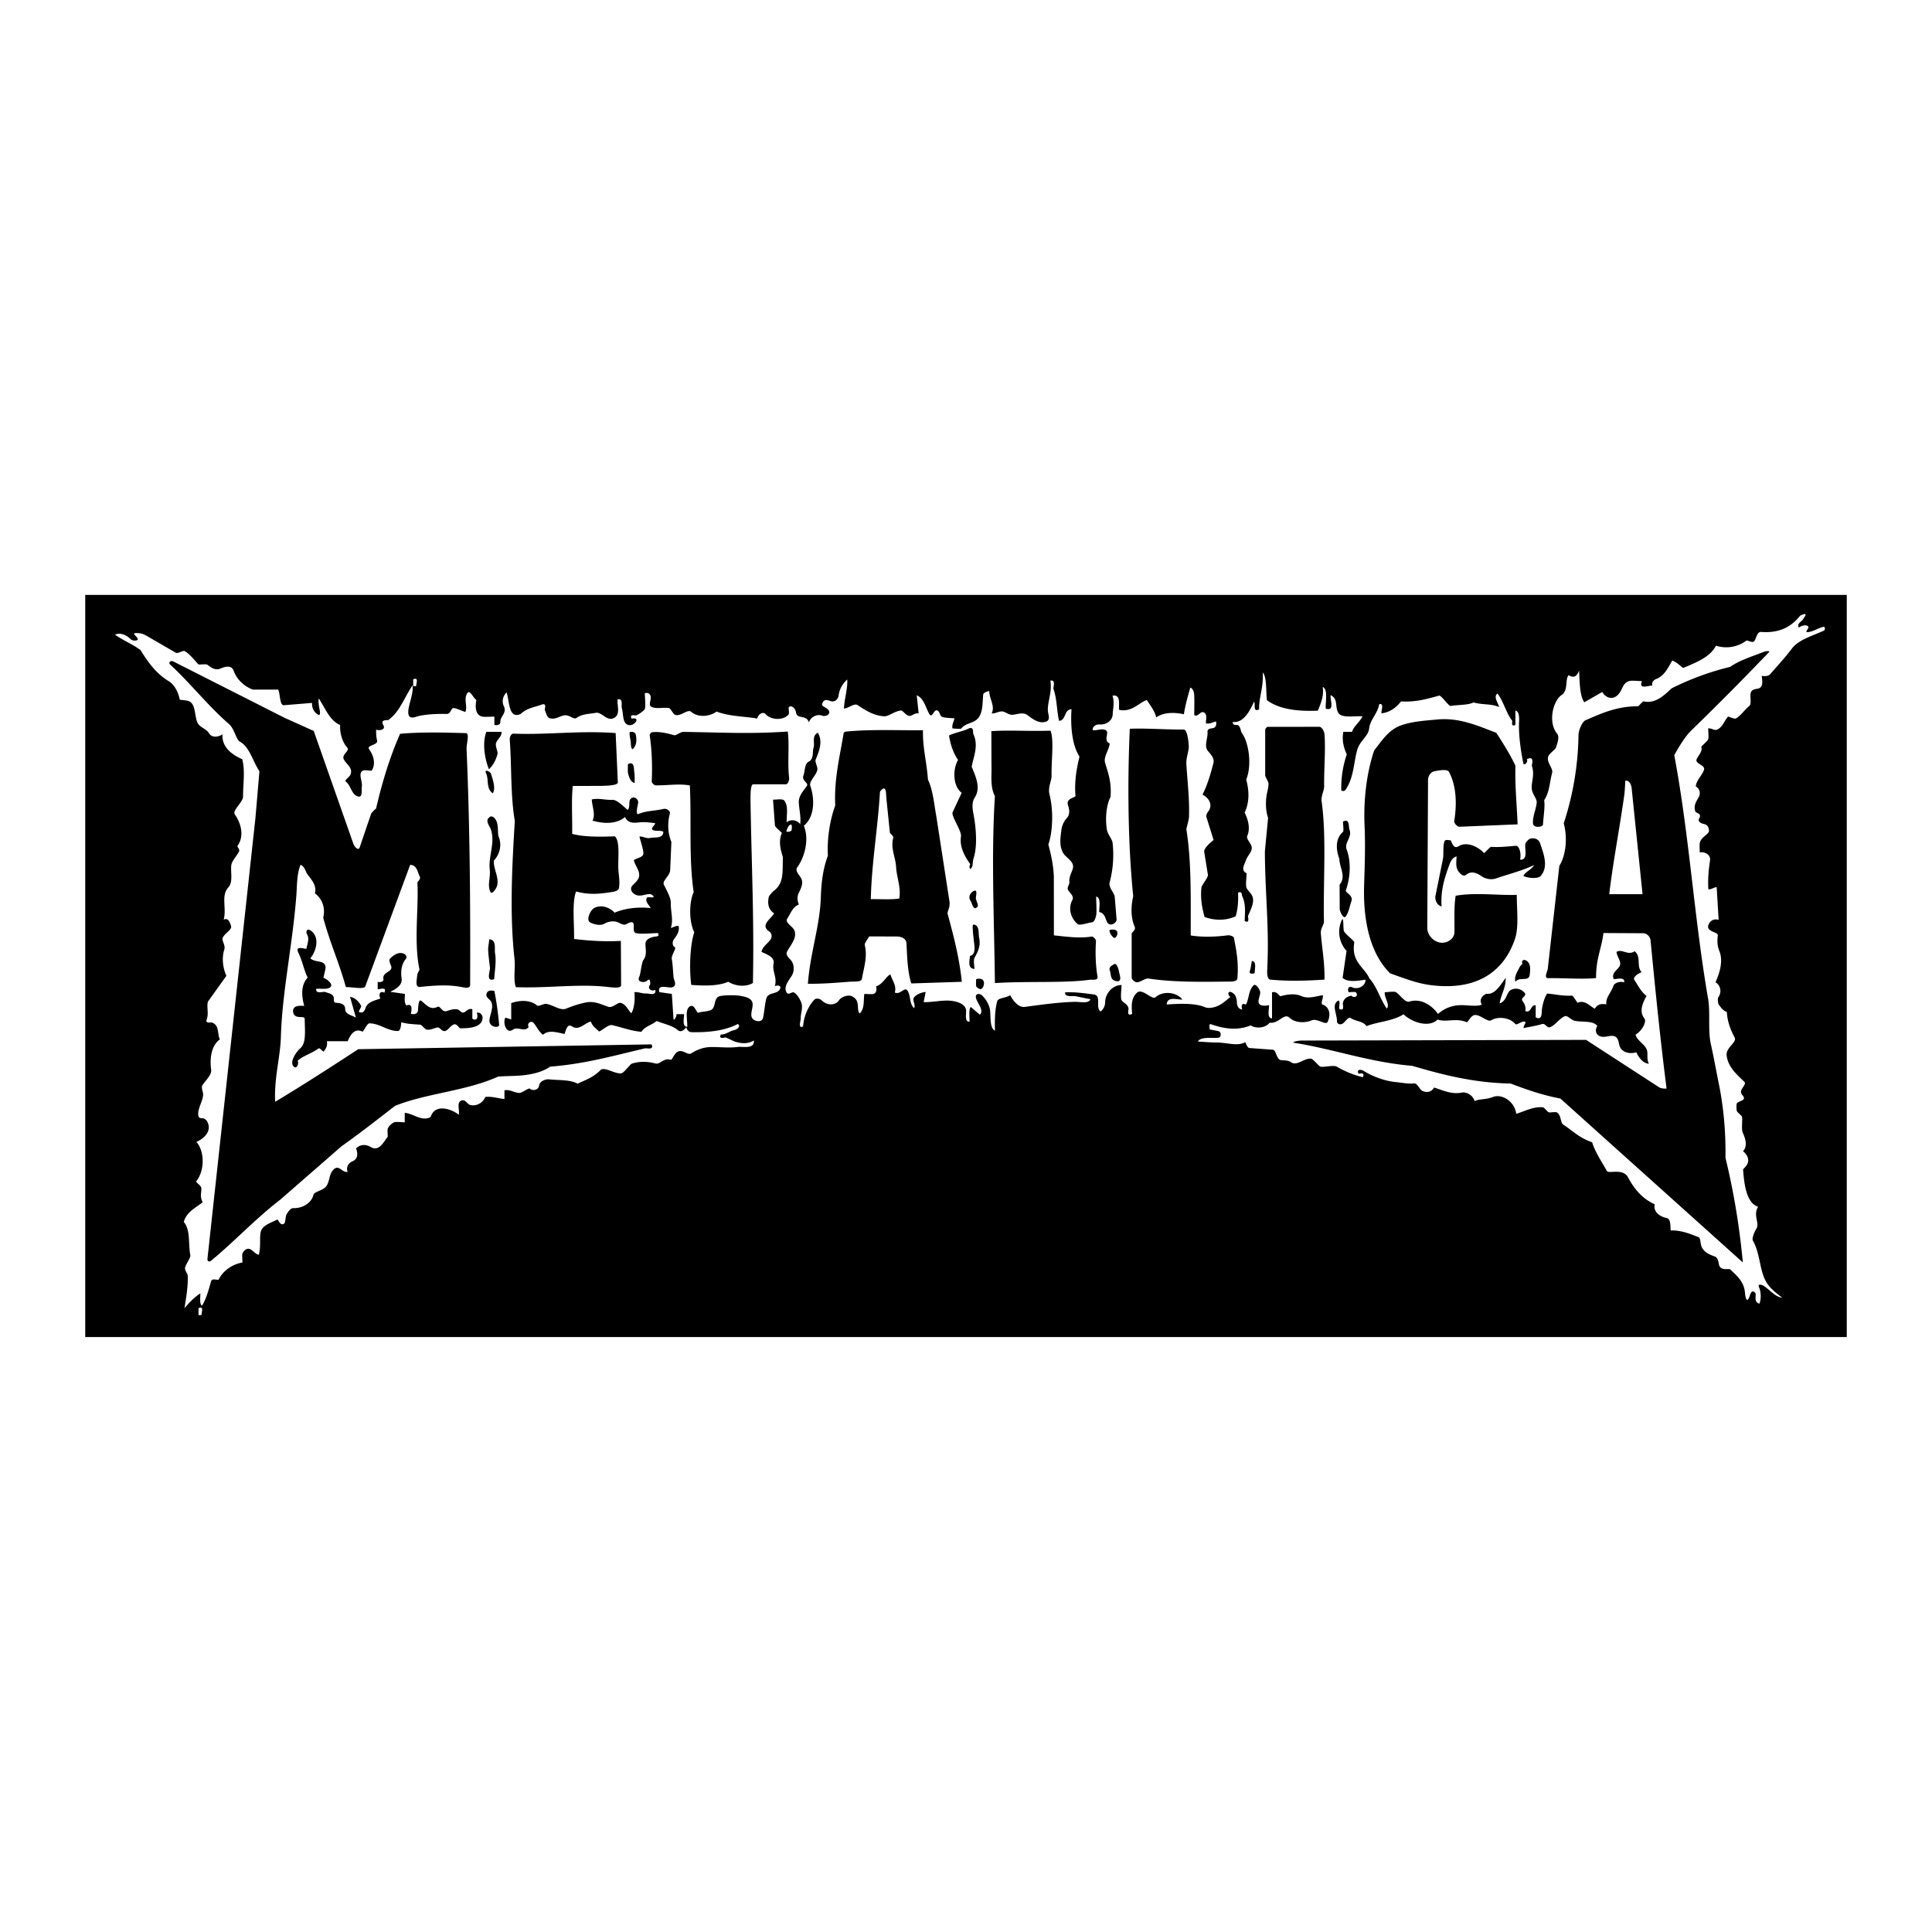 <?xml version="1.0" encoding="UTF-8"?> <svg xmlns="http://www.w3.org/2000/svg" width="2500" height="2500" viewBox="0 0 192.756 192.756"><g fill-rule="evenodd" clip-rule="evenodd"><path fill="#fff" d="M0 0h192.756v192.756H0V0z"></path><path fill="#fff" d="M182.789 131.901H9.908V60.22h172.881v71.681z"></path><path d="M41.225 68.464h.3c-.038-.193.304-.962-.3-.685v.685zm-21.421 62.743h.301c-.038-.192.303-.962-.301-.685v.685zm58.858-48.75c-.046.06-.141.272-.196.441-.056.167.405.073.487-.021.047-.053.167-1.015-.291-.42zm32.022 10.397c-.029-.12.625-.214.771.085.127.261-.156.763-.346.61a1.205 1.205 0 0 1-.425-.695zm14.214 3.023c.508.025.275.854.279 1.223-.172.043-.625.146-.457-.297.061-.159.128-.678.178-.926zm-27.507 2.496c-.033-.138 0-.584 0-.688.27-.052.678-.115.77.298.064.289-.145.83-.453.673-.144-.073-.286-.153-.317-.283zM62.909 73.862c-.06-.281-.112-.559-.092-.82.248-.075.571-.001.621.274.083.46.114 1.037-.318 1.434-.225-.101-.15-.603-.211-.888zM97.07 88.939c.568-.354.246.54.299.752.076.305.297.639.129.803-.41.404-.496-.372-.666-.616-.223-.32-.099-.727.238-.939zM62.667 77.176c-.051-.18-.021-.762-.021-.931.685-.366.58.505.64.801.045.221.035.83.035 1.068-.427-.072-.558-.596-.654-.938zm-14.168-.017c-.229-.495.421-.17.481.024.187.606.504 1.486.18 1.966-.69-.492-.37-1.362-.661-1.99zm62.659 19.034c.264-.15.447.512.496.803.035.218.365 1.017-.293.89-.641-.123-.492-.716-.641-1.078-.118-.292.186-.47.438-.615zm40.74-.045c-.133-.259.07-.459.334-.333.525.251.451.938.385 1.458-.092.709-1.039.129-1.42.685-.154-.543.203-1.018.428-1.488.031-.069.193-.232.273-.322zm-54.836-3.315c-.004-.199-.091-.655.141-.585.562.168.389.855.484 1.298.203.932-.215 1.541-.467 2.028-.119.231 0 .866 0 1.096-.715-.034-.479-.843-.444-1.299.487-.087.483-.675.434-1.093-.032-.294-.14-1.154-.148-1.445zm-48.357 1.775c.009-.172.093-.676.115-.895.745.07.493.933.57 1.388.146.861-.031 1.704-.083 2.588-.884.32-.386-.829-.423-1.144-.048-.41-.199-1.556-.179-1.937zm-.164 4.542c.112-.394.508-.337.783-.285.209 1.056.369 2.199.476 3.364.031.337-.764.303-.939-.197-.166-.47.423-1.314.178-2.02-.113-.322-.61-.468-.498-.862zm-.02-26.132h1.524c.038.523-.59.836-.574 1.275.015.394.222.716.159.956-.155.59-.422 1.091-.847 1.504-.387-.946-.706-2.554-.262-3.735zm.302 8.526c.215-.215.477.007.6.186.376.546.187 1.414.333 1.763.343.822.086 1.776-.483 2.368-.057.809.505 1.592.338 2.451-.061.314-.522.981-.675.687-.344-.664.02-1.432-.072-2.237-.151-1.328.526-2.573.146-3.904-.109-.381-.453-.716-.362-1.103.015-.066.139-.174.175-.211zm85.167 1.454c.092-.08 0-.827 0-1.028.707-.338.525.481.656.829.273.728-.547 1.275-.293 1.947.41 1.082.439 2.61-.086 4.123-.049.136.76.505.574 1.014-.209.583-.258 1.101-.578 1.553-.209.296-.592-.455-.6-.765l-.012-2.403c.684-.822 0-1.675-.027-2.588-.353-.959-.401-2.016.366-2.682zm-45.948-4.275c-.161.109-.248.271-.249.297-.22 3.686-.824 7.025-.913 10.69.924-.018 1.997.067 2.84-.062.195-1.104-.268-2.165-.316-3.139-.048-.951-.563-1.887-.296-2.86.083-.301-.311-.422-.327-.602l-.354-3.462c-.035-.252.03-1.143-.385-.862zm74.022.535c-.465 3.328-1.102 6.558-1.512 9.952h3.324l-1.086-10.567c-.029-.295-.186-.804-.633-.751-.016.287-.055 1.098-.093 1.366zm-65.096 7.253c-.261.466-.294-.147-.16-.285-.547-.776-1.09-1.7-.931-2.775.083-.556-1.01-2.061-.831-2.424l.901-1.924c-.932-.711-.872-2.456-.361-3.278-.503-.747-.75-1.534-.904-2.444.55-.282 1.317-.386 1.949-.688.562-.269.427.425.466.508.58 1.204.012 2.331-.15 3.294.375.941.945 2.091.304 3.073-.299.457-.238 1.061-.146 1.538.289 1.513.426 3.285.031 4.528-.124.391-.054.67-.168.877zM152.6 83.7c.453-.167.916.013 1.055.43.33.998.869 2.288.084 3.239-.309.371-1.379.223-1.744.027.195-.46.721-.53 1.064-1.089-1.318.622-2.643.924-3.791 1.331-.482.171-1.076.056-1.49-.241-.402-.287-.994-.54-1.479-.133-.295.247-.564-.055-.734-.253-.373-.434-.262-1.004-.242-1.565-.439.112-.623.577-.684.74-.492 1.315-.924 2.629-.812 4.249-.465-.109-.682-.655-.611-1.052l.734-3.628c.111-.439-.01-1.233.148-1.766.092-.302.4-.135.623-.16.156.224.281.927.805.601.898-.561 2.119.182 2.541.697.26-.234.605-.645.707-.637.875.064 1.695-.051 2.467-.103.338-.023.561.783.416 1.382.865.052.416-1.153.535-1.593.05-.187.367-.461.408-.476zM30.614 93.18c-.093-.153-.035-.584.325-.371.981.581.677 2.015.021 2.803.563.476 1.323.135 1.511.788.059.204-.16.904-.203 1.15.358.143 1.019.64.697.934-.293.268-.903.123-1.414.173-.081.564.705.25.88.311.393.137.749.188.856.504.059.177-.086.555.256.578.31.02.889.058.896.618.007.555.699.625 1.072.862l-.589-2.077c.511.085.877.477 1.092.867.087.159-.202.44-.204.638.396.185.564-.095.664-.396.199-.607.911-.734 1.475-.938-.201-.434-.029-.801.396-.582.3-.653-.469-.312-.662-.351v-.735c.25.075.623-.008.572-.271-.145-.755 1.042-.68.749-1.359-.115-.268-.214-.562-.092-.685.338-.338.83-.7 1.35-.505.203.077.402.332.234.527-.466.543-.522 1.301-.426 1.972.103.722-.754 1.132-1.141 1.318l1.469.21c.015.366-.119.811.147 1.151.68-.26.511.518.445.834.333.088.674.011.711-.345.026-.256.037-1.189.334-.95.532.428.899.953 1.625.598.272-.134.424.588.934.415.346-.118.723-.235 1.078-.15.209.05.377.46.702.249.196-.126.423-.39.753-.272v.95c.556.295.557-.29.443-.603.367-.081.61.264.574.584-.097.85-1.197.972-2.222.969-.128 0-.348-.533-.683-.371-.366.178-.618.725-.988.64-.253-.058-.381-.415-.667-.344-.35.088-.719.29-1.059.192-.139-.041-.452-.463-.587-.474-.624-.055-1.274-.061-1.902-.243-.032.332-.068.866-.34.869-1.024.012-1.849-.779-2.853-.761-.184.003-.502.641-.658.838-.868-.451-1.267.437-1.5.944h-2.077c.09.372-.06.758-.339 1.035-.204-.135-.377-.39-.488-.312-.759.536-1.478.692-2.091 1.225.173.297-.117.968-.445.509-.344-.48.382-1.473.688-1.726.627-.519.488-1.622.467-2.951-.006-.407-.917.089-1.13-.592-.086-.274.004-.548.265-.649.269-.105.503-.066.816-.073-.268-.97-.352-2.074.346-2.81-.365-.721-.521-1.663-.93-2.487-.369-.744.574-.373.808-.39.068-.5.344-.978.039-1.482zm103.226-1.314c.256-.622.143.812.246 1.034.16.343 1.061.96 1.031 1.141-.32 1.944.988 2.419 1.512 3.581.744.817 1.053 2.017 1.727 3.005.365-.404-.279-1.094-.195-1.635.26 0 .977-.104 1.123 0 .426.307.928 1.064 1.322.94 1.238-.387 2.334.467 2.859 1.232.693-.599 1.512-.943 2.664-.871.555.034 1.369.119 1.713-.067-.369-.543.24-1.097.555-1.073.791.059 1.336-.938 1.826-1.588.018 1.042-.494 1.711-.602 2.548.74-.262.65-1.097 1.123-1.345.486-.256 1.045-.1 1.373.293.258.312-.455.484-.227.791.234.311.373.631.285 1.021.613.249.512-.645 1.041-.575v1.202c.686.366.58-.505.623-.803.078-.544.227-1.083.512-1.566.779.052 1.592.266 2.484.2.09-.008.422.545.559.718.738-.336 1.264.378 1.729.592.301-.547.781-.479 1.141-.438-.084-.698.508-1.186.703-1.844.068-.23.568-.504 1.084-.352.055-.582-.732-.309-1.047-.318-.285-.65.438-.931.602-1.332.18-.443-.271-.846-.328-1.385.576-.342 1.098.401 1.814-.062.686.543.143 1.506.695 2.085-.381.137-.906.512-.727.776.367.54.611 1.113 1.215 1.604-.299.528-.807 1.482-.221 2.223.266.335-.229 1.25-.875 1.633.145.574.873.926 1.104 1.455.182.418-.045 1.008.232 1.44-.582-.017-1.014-.618-1.264-1.142-.654.22-1.545.014-1.703-.762-.061-.297-.123-.666-.406-.805-.467-.23-1.012.205-1.574-.057-.346-.162-.463-.589-.203-.988-.379-.558-1.459-.38-2.207-.515-.432-.077-.762-.596-1.055-.462-.531.244-.861.8-1.377 1.059-.42.211-.496-.418-.91-.273-.352.121-1.42.31-1.803.389-.053-.267.41-.636.035-.646-.297-.008-.738.392-.865.24-.553-.656-1.732-.78-2.414-.367-.35.214-1.125-.62-1.664-.521-.391.072-.658.757-.775.708-1.109-.459-1.994.049-2.9-.264-.861.851-2.549.288-3.404-.526-1.006.681-2.746.777-3.68 1.185-.395-.529-1.041-.448-1.596-.811-.232-.153-.539.403-.812.565-.291.17-.555-.041-.549-.213.014-.689-.463-1.506-.059-1.938.48-.516.26.457.271.665.598.293.344-.393.375-.564.074-.402.402-.695.873-.738.182.267.775.082.418-.354-.039-.047-.604 0-.715 0-.143-.327-.008-.657.379-.478.523.246 1.334-.129 1.303-.771-.818.12-1.727.285-2.283-.173l.393-2.698a2.82 2.82 0 0 1-.504-3.005zm-7.373-19.347l5.148-.006c.293 0 .518.496.537.796.107 1.66-.066 3.421-.041 5.111.008.493-.328.995-.254 1.517.502 3.562.148 7.996.234 12.003.006.311-.344.683-.311 1.149.107 1.467.391 2.868.367 4.649-1.793.113-3.545.175-5.408-.001-.301-.028-.328-.601-.311-.938.227-4.256-.221-7.686-.23-11.861l.32-3.34c-.156-.434-.299-1.216-.152-2.242.043-.293.215-.801.189-1.219-.012-.165-.326-.634-.326-.792v-4.554c.001-.037.136-.271.238-.272zm-27.559.427c1.936-.121 3.713.027 5.9-.047.369.909.076 2.968.107 4.524.01.461-.385 1.129-.205 1.839.4 1.565.336 3.698-.115 4.994.283 1.072.506 2.092.547 3.21l.006 5.855c1.18.125 2.566.321 3.779.118.115-.02.432.271.42.451-.084 1.263-.025 2.542.156 3.553.074.418-.531.271-.811.311-2.547.352-6.184.116-9.43.328-.066-6.208-.379-12.673 0-18.651-.49-.938-.305-2.027-.342-3.095l-.012-3.39zm13.811-.235c1.381-.077 3.633.089 5.377.076.328-.003.461.938.506 1.59.039.546-.277 1.191-.238 1.854.102 1.723.324 3.491.262 5.276-.01.294-.27 1.173-.262 1.225.52 3.264.43 6.938.434 10.598 1.154.196 2.631.132 3.689-.014.211-.029.594.108.619.238.266 1.356.486 2.526.346 4.071-.035.365-.771.306-1.213.311-2.805.035-5.346.043-7.619-.302-.406-.062-.863.415-1.248.358-.186-.028-.465-.289-.465-.451v-4.376c0-.163.441-.366.305-.685-.43-.995-.365-2.151-.15-3.062-.529-5.15-.583-11.326-.343-16.707zm-47.679.352c.741-.109 1.56.104 2.24.293.137.038.657-.337.861-.334 3.831.046 6.572.228 10.456-.037.181 1.347-.048 3.145.138 4.655.013.099-.066.606-.329.606h-3.258c-.282 0-.277 1.14-.269 1.687.091 5.916.374 11.898.238 18.142-.797.459-1.814.278-2.458-.126-.928.413-2.279.429-3.694.313-.218-1.698-.107-4.044.303-5.25-.609-1.253-.452-3.219-.058-3.995-.5-3.369-.21-7.125-.384-10.651-1.078-.209-2.3.015-3.433-.014-.091-.002-.378-.22-.37-.405.076-1.587.006-3.235-.205-4.603-.012-.074.145-.27.222-.281zm-13.807.132c3.365.136 6.655-.327 10.191-.055l.218 4.915c.015.33-1.234.348-1.864.354l-2.628.005c-.155 1.347-.038 3.116-.064 4.781 1.096.301 2.587.309 4.258.246.541.495.3 2.149.349 3.235.029.641.177 1.284.058 1.925-.05.271-.424.351-.689.392-1.08.167-2.198.331-3.583-.05-.43 1.077-.172 3.154-.206 4.734 1.34.171 3.017.291 4.671.196l.024 4.42c.002.374-1.009.207-1.512.155-2.841-.296-5.77.155-8.985.043-.284-.742-.036-1.904-.144-2.873-.492-4.433-.237-9.228.036-13.715-.438-2.535-.307-5.442-.506-8.105-.017-.236.118-.613.376-.603zm33.146-.202c2.311-.235 4.965-.129 7.706-.13-.033 1.815.373 3.133.496 4.913.505 1.062.607 2.412.838 3.677l1.311 8.494c.091.582-.242 1.017-.189 1.214.602 2.221 1.162 4.328 1.421 6.792l-5.04.165c-.36-1.096-.412-2.507-.479-3.958-.026-.563-.545-.72-.98-.726l-2.746-.008c-.169.333-.488.654-.434.884.279 1.178-.097 2.22-.289 3.346-.058.341-.755.259-1.2.291-1.338.097-2.653.221-4.191.204.232-3.094 1.212-5.814 1.295-8.688.038-1.289.195-2.764.701-4.085-.097-1.753.211-3.585.733-5.016-.131-2.642.485-5.018.833-7.186.017-.102.156-.176.214-.183zm59.059-1.213c2.248-.207 4.189.713 5.854 1.336.715 1.118 1.402 2.194 1.902 3.283-.053 2.018.133 3.766.219 5.846l-5.812.241c-.172.008-.551-.334-.512-.581.279-1.685.215-3.526-.523-4.894-.164-.306-1.012-.16-1.496-.048-.355.082-.592.486-.594.837l-.076 14.782c.012.856.848 1.576 1.658 1.466.5-.068 1.035-.455 1.049-1.019.031-1.157-.066-2.432.121-3.658 1.857-.354 4.453-.019 6.1-.091.002 1.527.221 3.227-.184 4.413-1.076 3.147-3.67 5.149-8.266 4.609-1.473-.173-2.588-.633-4.184-1.189-1.832-1.812-2.721-4.861-2.596-8.827.059-1.857.135-3.917.045-5.878-.117-2.572.195-5.271.959-7.54.744-.935 1.404-2.011 2.594-2.465 1.105-.422 2.456-.504 3.742-.623zm32.537-6.745c.178-.072.672-.127.521.029a300.715 300.715 0 0 1-7.711 7.771c-.738.715-1.258 1.676-1.744 2.501 1.49 7.896 1.99 16.304 3.377 24.317.238 1.383-.033 3.136.27 4.496.285 1.275.535 2.669.799 3.975.482 2.37.705 4.896.662 7.383.789 3.261 1.367 6.575 1.736 10.449l-18.203-16.352c-1.791-.342-3.283-.861-4.963-1.498-3.678-.07-6.756-.868-9.822-1.768-4.289-.358-7.777-1.661-11.768-2.296-.328-.052.309-.224.729-.225l28.383-.069 7.355 4.773c-.084-.054.242.136.678.078-.641-5.024-1.115-9.773-1.598-14.779-.035-.359-.359-.701-.721-.71l-3.979-.022c-.176 1.514-.754 2.539-.736 4.492-1.357.143-3.18-.014-4.766.011-.475.007-.084-.646-.051-.944l1.152-10.257c.617-.996.857-2.677.441-4.25a29.653 29.653 0 0 0 1.471-8.783c.01-.564.391-1.364.705-1.5 1.471-.63 3.078-1.403 5.225-1.39.088 0 .455-.517.582-.488 1.283.281 2.209-.812 2.795-1.31a27.42 27.42 0 0 1 5.824-2.135c.964-.676 2.222-1.045 3.357-1.499zM16.97 66.296c-.204-.188.055-.442.324-.301l11.096 5.621 2.911 1.31 3.971 11.302c.058.165.473.743.617.304l1.127-3.314c.056-.162.512-.581.501-.534.623-2.707 1.394-5.183 2.399-7.473 1.945-.183 4.244-.135 6.558-.067.41.012.052 1.033.077 1.62.328 7.621.388 15.489.355 23.503-.002.438-.692.236-1.036.177-1.323-.229-2.69-.105-3.968.021-.523.052-.305-.736-.285-1.086.018-.323.244-.604.238-.634-.59-2.791-.069-6.106-.211-8.695-.006-.102.394-.325.223-.631-.219-.395-.255-1.13-.946-1.13l-4.477 12.12c-.119.322-1.272.065-1.937.073-.651-2.391-1.587-4.403-2.259-6.931.251-1.03-.148-1.923-.833-2.429.229-.755-.367-1.391-.746-1.899-.192-.259-.234-.732-.678-.943-.393.921-.346 2.068-.427 3.106-.388 4.973-1.407 9.56-1.54 14.058-.061 2.064-.681 4.079-.573 6.483 2.928-1.754 5.742-3.586 8.291-5.248l29.262-.481c.281.593-.467.354-.664.4-3.058.71-5.93 1.548-9.449 1.821-.859.603-2.115.87-3.546.921-.394.014-1.586.044-1.677.085-3.201 1.439-7.161 1.655-10.257 2.908-1.71 1.326-3.463 2.707-5.33 4.024l-6.13 5.344c-2.47 1.895-4.545 4.153-6.917 6.102-.092.076-.374.112-.334-.235l4.784-43.942.399-4.679c-.703-1.065-.967-2.411-1.961-2.962-.365-.203-.531-1.276-1.069-1.741-2.124-1.842-3.823-4.048-5.883-5.948zm162.907-4.986a2.806 2.806 0 0 0-.289.126c-.912 1.167-2.146 1.747-3.895 1.613-.367-.028-.461.577-.631.864-.201.341-.703-.094-.836.007a3.347 3.347 0 0 1-3.025.499c-.545 1.062-1.697 1.568-3.227 2.206-.139.058-.566-.532-1.137-.719-.457.805-.818 1.547-1.623 1.848-.256.096-.457.389-.363.653-.285-.056-1.439.456-1.023-.45-.209 0-.893-.064-1.145-.031-.916.121-.725 1.088-1.471 1.567-.49.315-1.086.05-1.35-.456l-1.801 1.031c-.459-.702-.447-1.904-.516-3.165-.301.815-.699.638-1.059.465-.361.506.002 1.522-.699 1.985-.801.528-1.396 2.665-.434 3.846.264.325.025.968-.117 1.396-.057.167-.594.548-.725.784-.33.603.471 1.246.348 1.715-.264.996-.266 1.962-.795 2.736.094.67-.064 1.526-.123 2.455-.016.227-.947.361-.992-.109-.066-.691.301-1.387.367-2.095.037-.396-.4-.786-.48-1.306-.107-.68.318-1.439 0-2.354-.033-.094.328-1.087-.504-.67.17.345-.305.645-.348.42-.25-1.246-.436-2.548-.438-3.772-.002-.483.143-1.388-.355-1.505v1.429c-.486.256-.287-.366-.316-.406-.639-.846-.867-1.938-1.469-2.721-.439.305.053.913.168 1.347-.836-.359-1.619-.199-2.564-.459-.547.272-1.398.213-2.289.349-.182.028-.936-1.084-1.141-1.03-1.074.286-2.234.668-3.799.577-.414.522-1.055 1.107-1.959 1.184-.021-.271.295-1.038-.219-.907-.154.937-.91 1.545-1.004 2.422-.084.771-.881 1.188-1.164 2.061-.328 1.009-.355 2.661-1.008 3.752-.125.211-.229.556-.605.38a10.288 10.288 0 0 1 .547-3.606c-.27-.587-.512-1.328-.346-2.248h.867c.186-.601.779-.968 1.047-1.55-.701-.056-1.963.18-2.338-.254-.484-.564-.018-1.501-.846-1.855-.051.486.439 1.634-.482 1.342-.049-.642.254-1.943-.305-2.164.141.939-.217 1.707-.484 2.366-2.029.09-3.889-.146-5.088-1.054-.092-.879-.004-2.341-.408-2.756.084 1.558-.4 2.498-.363 3.679-.658.335-.342-.55-.5-.771-.35.744-1.002 2.182-2.137 2.028.002.414.42.268.514.315.291.15.252.593.439.851.619.848 1.004 3.09.395 4.586.318 1.157.32 2.3-.156 3.288.312.642.607 1.519.256 2.352-.123.292.445.755.455 1.165.012.423-.443.815-.59 1.257-.135.404-.547 1.004.076 1.279 0 .301-.129 1.25 0 1.485.182.332.58.599.637 1.049.064.538-.227 1.101-.488 1.703-.053.117.229.814-.342.534.023-.872.137-1.692-.26-2.51-.021-.045.018-.537-.4-.313.033.831-.02 1.653-.24 2.349-.932.433-2.082.449-3.105.066-.213-.792-.434-1.753-.309-2.949.021-.209.684-1.006.645-1.255l-.369-2.292c-.049-.305.479-.83.936-1.179l-.705-2.255c-.088-.328.135-.515.26-.728.314-.538.027-1.188-.658-1.551.492-.984.82-2.09 1.09-3.17.1-.399-.189-.774-.527-1.149-.463-.516-.016-1.252-.066-1.938-.023-.322.312-.337.531-.372.312-.051.389-.372.311-.668-.307.07-.623.279-1.002.19-.014-.361.152-.857-.154-1.062-.406-.268-.549.456-1.01.245 0-.447.031-1.732-.018-2.155-.029-.244-.195-.578-.381-.586-.227.82-.479 1.646-.635 2.649-1.143-.245-2.107-.14-2.764.312-.137-.618-.541-1.134-.934-1.728-.766.236-1.514 1.258-2.758.976-.086-.449.225-1.586-.668-1.407.221.665.047 1.252.02 1.856-.029.659-.678 1.064-1.311 1.009-.322-.028-.729.192-.678.571.414.061.812-.179 1.238-.026.547.196-.279 1.01.453 1.358-.041.588-.619 1.308-.469 1.881.207.783.689 1.847.551 3.457-.326.599-.574 1.858-.369 3.217.078.517.533.97.578 1.37a10.71 10.71 0 0 1-.299 3.943c-.125.485.488 1.072.51 1.42l.188 2.291c.006.215-.443.677-.83.387-.293-.22-.215-1.018-.908-1.155-.002-.523.197-1.427-.301-1.545 0 .46.072 1.556 0 1.874-.066.291-.166.669-.457.705-.484.062-1.176.346-1.393.166-.654-.544-.982-1.525-.537-2.373.232-.444-.281-.734-.428-1.05-.113-.24.17-.52.143-.777-.051-.482.203-.875.336-1.308.221-.72-.678-1.1-.949-1.568-.432-.739-.275-1.535-.186-2.308.045-.38.23-.855.535-1.178.352-.373.26-.902.133-1.267-.258-.745.752-.759.736-.961-.115-1.472.117-2.71.4-3.917-.703-1.094-.91-2.859-.795-4.729-.787.053-.508 1.098-1.24 1.165-.246-1.081-.201-2.165-.557-3.188-.055-.158.279-.939-.312-.823.203 1.151-.33 2.193-.24 3.073.037.35.27.862-.193 1.016-.721.238-1.342-.279-1.857-.656-.467-.343-1.084-.037-1.52-.028-.361.006-.643-.289-.975-.332-.342-.045-.713.236-1.072.193.373-.725-.24-1.455-.236-2.221-.213.005-.592.176-.605.326-.082.835-.02 1.755-.48 2.337-.471.595-1.219.458-1.712 1.064-.062.075-.694 0-.871 0-.085-.362.125-.679.199-1.007-.281-.039-1.086-.045-1.279-.174-.198-.133-.204-.576-.484-.631-.294-.058-.475.768-.715.417-.368-.537-.526-1.607-1.291-1.914l.193 1.809c-.264-.065-.479.089-.72.202-.48.226-.813-.539-1.065-.499-.742.116-1.192.607-1.68.577-1.08-.067-1.918-.648-2.626-1.112-.34-.223-.882.302-1.362.347.016-.837.398-2.089.324-2.903-.521.479-.785 1.008-.861 1.619-.028.226-.263.635-.71.559-.213-.037-.769-.396-.938.278-.065.258.541.33.696.689.154.354-.379.586-.667.467-.483-.199-1.161.096-1.345.667-.252-.825-1.174-.27-1.282-.984-.057-.381-.435-.796-.723-.531-.054.05.082.613-.026.735-.57.643-1.785.522-2.282-.039-.287-.324-.777.062-.836.433-1.326-.226-2.788-.204-4.063-.695-.567.438-1.752.682-2.529.026-.366-.31-1.051.509-1.623.296-.161-.061-.444-.636-.571-.663-.574-.116-1.251.123-1.761-.127-.365-.179-.015-.676-.087-1.036-.059-.291-.309-.42-.585-.321 0 .288.102 1.266 0 1.571-.048.145-.604.534-.849.634-.111.045-.736-.189-.459.338.225-.088.678-.03.377.351-.146.185-.514.432-.88.194-.413-.269-.32-1.025-.483-1.607-.074-.267.162-1.023-.432-.867-.035.652.288 1.455-.288 1.815-.752.47-1.26-.598-1.88-.477-.656.127-1.319.082-1.946.523-.223.157-.603-.252-1.045-.278-.483-.029-1.011.497-1.611.285-.291-.103-.329-.456-.488-.829-.026-.062.256-.73-.316-.518-.664.246-1.439.347-1.997.854-.227.207-.639.253-.864.034-.407-.395-.427-1.483-.626-2.11-.43.404-.472.975-.283 1.368.339.708-.373 1.018-.348 1.591.012.282-.342.356-.592.281v-.82c-.226 0-.904.037-1.128.009-.848-.107-.774-1.143-.67-1.668-.364-.29-.638-1.016-.875-.715-.44.559.038 1.373-.231 1.911-.304-.1-.981-.416-1.181-.395-.262.027-.262.597-.656.588-.822-.018-1.921.008-2.83.214-.234.053-.811.339-.971-.081-.253-.661.517-1.974.373-2.989-.894 1.374-1.291 2.656-2.407 3.458-.072.052-.857-.099-.5.524.269.469-.428.566-.725.438.011.336-.013.624.099 1.077.123.499-1.092.449-.792.882.283.408.763 1.279.263 2.131-.03.051-.7-.104-.907.013-.486.275.005 1.063-.086 1.603-.055.326.14 1.204-.483.926-.578-.258-.582-1.006-1.106-1.438-.186-.154.317-.418.433-.66.333-.698-.384-1.061-.637-1.556-.267-.525.645-.838.329-1.19-.446-.497-.748-1.389-.698-2.244-1.055-.462-1.458-1.618-2.133-2.661-.126.771.292 1.439.04 1.676-.508-.218-.748-.732-.709-1.223l-2.804.23c-.445.04-.358-1.123-.58-1.559H25.23c-1.081-.396-1.687-1.223-1.919-1.882-.223-.63-.945-.375-1.311-.219-.514.219-.941-.092-1.294-.371-.146-.116-.85.021-.925-.058-.424-.451-.806-.973-1.33-1.297-.209-.13-.676.287-.926.142l-2.824-1.636c-.418-.241-.678-.35-1.253-.306-.273.021.262.356.295.586.027.185-.503.223-.711.006-.364-.378-1.042-.71-1.558-.433.916.611 1.804.969 2.55 1.532.765 1.248 1.603 2.372 2.798 3.087.601.36.985 1.155 1.113 1.857.194.036.782.057 1 .188.558.335.474 1.271.721 1.993.208.608.9.661 1.197 1.167.266.456.903.408 1.345.106-.094 1.367 1.094 2.102 1.964 2.481.32 1.115.079 2.517.088 3.732.004.557-1.112 1.383-.818 1.787.427.588 1.084 1.979.258 3.142-.04.055.24.346.17.515-.183.439-.749.957-.79 1.451-.062.739.188 1.65-.292 2.172-.746.813-.158 1.994-.455 3.21.457-.226.62.278.73.639.112.365-.619.705-.829 1.161-.136.294.302.744.153 1.198-.279.849-.122 1.877.208 2.609l-1.779 2.487c-.264.368.057 1.229-.172 1.835-.19.506.396.278.547.343.748.315.478 1.173.759 1.674-.866.606-1.026 1.925-.873 3.02.072.514-.518 1.034-.854 1.529-.188.276.079.681.051 1.004-.043.513-.307.966-.427 1.447-.072.287-.177.873.276.862.392-.011.602.321.682.637.194.769-.444 1.396-1.199 1.732.814.902.849 2.817.01 3.893-.126.162.438.398.478.699.051.398-.189.867.146 1.419-.611.5-1.622.951-1.892 1.973.691.793.428 2.173.654 3.327.041.209-.34.726-.501 1.141-.129.333.227.659.238.863.058 1.121-.196 2.438-.322 3.278.424-.513 1.039-1.161 1.582-1.479.005.479-.097 1.046.166 1.224.45-.725.655-1.579.907-2.435.082-.28.438-.152.745-.15.403-.848 1.319-1.548 2.384-1.723 0-.254-.056-.747 0-.894.07-.184.267-.412.479-.465.442-.111.735.537 1.154.582.215-.798.064-1.589.175-2.207.12-.672.82-.894 1.672-1.299.087-.042.295.706.689.389.122-.098.128-.719.218-.883.129-.24.416-.654.66-.646.92.034 1.829-.49 2.03-1.308.091-.369.936-.426 1.27-.858.387-.504.265-1.213.746-1.688.548-.542.853.357 1.4.232-.193-.528.139-.91.504-1.062.608-.253.484-.928.332-1.269.465-.461 1.021-.411 1.477-.144.816.482 1.258-.487 1.676-1.008.045-.057-.052-.681.022-.85.109-.247.37-.486.621-.607.171-.082.852 0 1.065 0v-.946c.839.05 1.675.895 2.583.425.377-1.277 1.885-.942 2.824-.235.05-.647-.227-1.241.258-1.42.38-.14.576.349.812.424.639.205 1.333-.185 1.556-.775.657-.091 1.281.143 1.917.203v-.869c.517-.118.975.235 1.455.259.281.014.625-.318 1.044-.449.317.294.896.166.961-.292.063-.452.672-.646.98-.614 1.067.11 2.095.016 2.865.433.752-.367 1.583-.617 2.322-1.403.477-.235 1.311.389 1.982.381.301-.005.909-.916 1.105-.978.739-.233 1.484-.241 2.368-.013.456.117.817-.621 1.542-.361.248-.249.336-.673.702-.834.502-.219.967.406 1.317.181.617-.397 1.243-.61 1.92-.627.848-.021 1.786.108 2.722-.011.511-.064 1.68.252 1.598-.648-.616.387-1.284.295-1.826.133-.244-.073-.553-.262-.995-.433-.048-.019-.738.248-.473-.293.5.018.872-.354 1.35-.441.223-.04.71-.368.338-.606-1.22.639-2.849.861-4.629.811-.279-.008-.433-.229-.509-.489-.2.225-.486.6-.887.257-.485-.415-1.291-.575-2.071-.881-.468.412-1.121.492-1.522 1.079-.971-.08-1.809-.404-2.901-.664-.367-.087-.9.446-1.308.637-.317-.313-.667-.515-.828-.989-.574.084-1.175.944-1.859.49-.529-.352-.615.389-.778.743-.804-.183-1.642-.415-2.138.082-.471-.358-.658-.889-.947-1.188-.281-.289-.693.074-.483.41-.408.559-1.083-.092-1.583.269-.633.454-1.03-.648-.745-1.205l.585.182v-1.627c.963-.343 1.953-.293 2.564.224.188.16.623-.197.954-.147.638.096 1.393.708 1.968.47.663-.275 1.38-.505 1.998-.62.872-.161 1.572.239 2.208.439.45.142.917-.466 1.229-.391.517.126.708.677 1.062 1.042.312-.52.377-1.418.308-2.112.41-.045.77.156 1.153.132.306-.02 1.052.287.933-.372-.314.206-.867-.062-.519-.514.027-.036.041-.729-.266-.417-.273.277-1.09.197-.824-.341.151-.304.228-1.438.426-1.705.406-.547.166-1.194.204-1.651.034-.407.476-.593.924-.672.121-.021.517.013.32-.357-.418 0-1.816.14-2.21 0-.359-.127-.117-.704-.246-.975-.109-.229-.469-.046-.685.079-.354.207-.713-.19-1.115-.253a1.686 1.686 0 0 0-1.093.218c-.341.197-.885.118-1.385-.107-.498-.224-.014-1.251.365-1.457.708-.383 1.577-.052 2.038.463.928-.398 2.188-.607 3.604-.458-.169-.343-.632-.669-.35-1.061.073-.101.983.165.512-.235-.315-.269-.876.096-1.373.044-.494-.052-.996-.563-.611-1 .192-.218.54-.488.636-.802.19-.624-.377-1.149-.496-1.731.351-.235.872-.271.943-.595.071-.318-.304-1.392-.384-1.762.376-.021.694.228 1.038.148.461-.107 1.343.109 1.344-.627-.284-.138-.585-.063-.834-.107-.665-.116.011-.494.022-.748-.476-.046-.945-.131-1.462-.088-.461.038-1.214.225-1.552-.528-.789.717-2.104.701-3.237.363.323-.627-.037-1.373-.074-2.112.733-.154 1.357.079 2.06.04.437-.025 1.108.658 1.521 1.013.347-.398-.046-1.009.456-1.218.325-.135.643.236.589.521-.069.36-.292 1.241.052 1.091.754-.328 1.618-.293 2.467-.499.333-.08.713.224.651.442-.24.855-.245 1.918.147 2.85l-.121 2.8c-.012.589-.821 1.07-.632 1.457.327.667.71 1.32.696 1.854-.022.809.269 1.645.014 2.42-.052.159.463-.211.759-.146.131.538-.205.974-.468 1.342-.181.253-.17.673.151.806-.075.411-.418.823-.356 1.167.107.595.107 1.189.182 1.847.028.241.396.789-.155.957-.356.108-1.512-.394-1.271.481l1.246.178.167 2.502c.017.256.345-.268.291-.479h.764c.005.407-.228 1.235.317 1.263.024-.763-.245-1.69.237-2.021.424-.292.58.38.825.62.4-.136.81-.098 1.249-.256.599-.216.271-1.217.91-1.398.44-.124 1.614-.116 1.986-.051.481.085 1.134.178 1.285.66.166.533-.417 1.387.163 1.748.275.172.782.232.899-.176.109-.381.208-1.595.349-2 .207-.59 1.033-.364 1.323-.856.236-.402-.209-.447-.495-.336.278-.862-.284-1.444-.118-2.254.129-.631-.674-.916-1.206-1.157.095-.567.709-.886.924-1.277.159-.289.084-.603-.169-.774-.933-.634.239-1.276.506-1.799-.623-.391-.67-1.079-.523-1.667.022-.09.375-.491.508-.591 1.021-.761.833-1.935.888-3.342-.235-.77-.462-1.596-.097-2.415-.155-.168-.693-.603-.697-.755l-.19-2.57c.421.011.997-.143 1.174.15.361.595.17 1.352.188 2.11.443-.358 1.032-.217 1.353.18.077-.777-.102-1.441-.144-2.119-.042-.668.422-1.155.797-1.678.229-.319-.53-.517-.338-1.037.178-.48.095-1.153.518-1.389.572-.32.355-.968.497-1.408.152-.473-.218-1.156.426-1.49.561.932.057 1.996-.219 2.691-.082.206.188.706.176.936-.027.56-.871 1.206-.709 1.673.507 1.47.36 3.186-.645 3.979.561 1.366.084 3.131-.651 4.145-.265.365.206.77.38 1.096.25.47.004.985-.25 1.503-.158.323-.143.747.028 1.115-.634.254-.804.872-1.163 1.414-.277.419.587.761.737 1.236.227.717-.394 1.397-.742 2.022-.2.359.15.634.368.886.359.414.36 1.11.084 1.558-.295.476-.838 1.071-.52 1.652.189.347.555-.108.748.014.334.209.564.622.713.975.212.504-.048 1.12-.041 1.563.004.33-.307 1.098.234.85.09-1.133.548-2.026 1.102-2.649.218-.245.636-.078.755.043.514.518 1.348.549 1.722.001.279-.408.949-.549 1.241-.428.985.41.444 1.389.83 1.737.511-.496.366-1.317.458-1.947.208 0 .762.047.914 0 .312-.097.331-.453.266-.762.664-.188.997-1.014 1.42-1.184.207.641.637 1.122.442 1.808.604.259.994-.695 1.304-.128.29.528.141 1.205.612 1.688.208-.332-.223-.806.01-1.085.258-.311.711-.487 1.155-.537l-.204 1.013c1.228.038 2.327-.391 3.504.048.324.12.67.355.726.725.056.374-.198 1.188.351 1.189.007-.529-.098-1.216.119-1.476l.911.774c.436-.416-.215-1.093-.379-1.631-.143-.461.32-.564.611-.281.248.241.592.687.742 1.249.166.621-.07 1.95.529 2.255-.02-1.117-.016-2.021.229-2.946.088-.334.881-.306 1.291-.597.295.582.859 1.247 1.441 1.171 1.531-.196 3.232-.458 5.006-.506.5-.013 1.426.216 1.557-.264a58.505 58.505 0 0 1-1.453-.293c-.338-.075-1.119.147-1.07-.389 1.051-.051 1.955.103 2.838.205.852.099.131 1.303.703 1.705a1.17 1.17 0 0 0 .449-.91c.012-.907.76-1.738 1.641-1.727 0 .322-.129 1.229 0 1.498.121.25.621.393.693.816.029.171-.229.857.367.565-.092-.848-.086-1.623.498-2.132.516-.447 1.484.775 1.834.465.754-.669 2.107-.512 2.686.24-.633-.006-1.508-.336-1.576.484 1.348-.088 2.848-.146 3.818.271.377.16.936.033 1.324-.146.434-.199.791-.537 1.225-.882-.309-.136-.295-.67.135-.446.426.221.496.676.502 1 .008.348.172.682.539.702-.117-.3-.088-.719.363-.48.338-.65.234-1.386.77-1.937.16-.164.488.217.625.562.105.261-.098.622-.137.983-.061.561.617.542 1.049.439.006.468-.227 1.296.297 1.323v-2.598c.332-.117.576.118.811.387.666-.169 1.443-.313 2.098-.021.689.308 1.447.029 2.162-.085.043.337-.168.589-.092.916.68.176.953.937.566 1.756-.172.361-1.055-.394-1.592-.158-.596.262-1.631.284-2.184-.246-.58-.556-1.088.612-2.008.479-.432.56-1.375.607-1.889.268-1.402.58-2.816.289-3.963-.114-.246-.087-.123.345-.129.52.158.03.699.128.875.17.301.07.303.617-.006.655-.637.08-1.732-.147-2.047.378.684.048 1.412.1 1.744.097 1.217-.009 2.164.418 2.979-.031.141.261.221.567.432.584l2.326.17c.271.02.305.584.596.93.199.236.775.006 1.229.321.584.407 1.297-.434 1.984-.355.232.027.73.714.941.788.271.095 1.316-.175 1.619 0 .811.47 1.658.827 2.605 1.056.25-.473-.246-.387-.418-.342-.271-.528.342-.389.471-.307.865.556 2.139 1.028 3.158 1.128.717.069 1.293.205 1.9.143.352-.035.545.64.881.768.434.168.85.095 1.125-.354.768.224 1.707.714 2.754.501.441-.089 1.107.229 1.289.855.422-.248 1.07-.12 1.846-.422.838-.327 2.129.399 2.303 1.683.926-.282 1.725-.74 2.656-.648.139.013.449.444.58.494.139.051.652-.051.771 0 .492.209.387 1.041.672 1.226.934.604 1.6 1.33 2.893 1.769.307 1.004.961 1.938 1.469 2.861.176.319 1.602-.315 2.109.633.496.926 1.275 2.073 2.666 2.691-.168.764.518 1.23 1.164 1.364.473.098.375.802.432 1.247 1.059-.028 1.922.338 2.779.67.227.088.148.68.344 1.045.273.514.816.717 1.279.884.289.104.352.495.41.792.143.698.998.371 1.129.498.654.636 1.408 1.228 1.475 2.405.004.077.131 1.203.463.247.076-.22.211-.688.555-.312.168.183-.227.882.402 1.078.188-.34.201-1.134-.029-1.644-.154-.343.229-.252.34-.201.578.266 1.244 1.199 1.971 1.242-.652-.496-1.197-.938-1.537-1.48-.738-1.174-.629-2.894-1.387-4.215-.096-.167.078-.742.363-1.201.338-.541-.369-1.302.162-2.17-1.18-.373-1.393-2.285-1.498-3.697-.008-.107.498-.412.51-.896.01-.35-.182-.683-.518-.944.502-.542.211-1.338-.027-1.858-.152-.335-.006-1.298-.076-1.585-.031-.129-.457-.43-.506-.562-.053-.138-.068-.668 0-.787.066-.117.592-.28.662-.386.143-.215-.137-.398-.223-.592-.193-.431.572-.894.307-1.154-.711-.698-1.611-1.427-1.77-2.615-.107-.816 1.055-1.319.799-1.804-.383-.729-.732-1.568-.777-2.553-.383-.13-.611-.461-.826-.771-.055-.08-.117-.569-.027-.694.32-.446.301-1.122-.277-1.508.391-.876.791-2.085.385-3.096-.193-.478-.236-.924-.158-1.59.037-.321-1.145-.347-.951-.969.156-.506.582-.705 1.033-.561l-.195-3.268c-.295.016-.545.261-.832.211-.061-1.041.037-1.982.168-2.879.088-.599-.584-.889-1.027-.793 0-.21-.023-.685-.008-.845.061-.714.951-.933.93-1.326-.029-.532-.303-.627-.584-.688-.246-.054-.57-.255-.385-.552.295-.471-.332-.522-.387-.667-.234-.641.168-1.109.344-1.463.186-.371.1-.798-.299-1.043.031-.582.582-1.05.803-1.62.213-.553-.949-.6-.711-1.124.188-.412.609-.745.449-1.219.152-.166.627-.578.691-.75.07-.188 0-.854 0-1.08.316-.035.617.23.854.139.584-.23.732-.868 1.127-1.318.146.037.672.256.781.195.484-.273.814-.813 1.34-1.255.254-.214.041-.858.146-1.307.068-.289.377-.371.643-.406.668-.089.502-.816.449-1.285.346.046.672.034.863-.187.725-.84 1.449-1.608 2.133-2.518.668-.887 1.926-1.235 3.123-1.774.018-.007.305-.08.127-.421-.516.053-.99.447-1.592.529-.537.073.215-.42-.049-.594-.25-.163-.58-.058-.887.136-.283-.342.297-.633.393-.794.148-.262.527-.678 0-.502zM8.504 133.399V59.356h175.748v74.043H8.504z"></path></g></svg> 